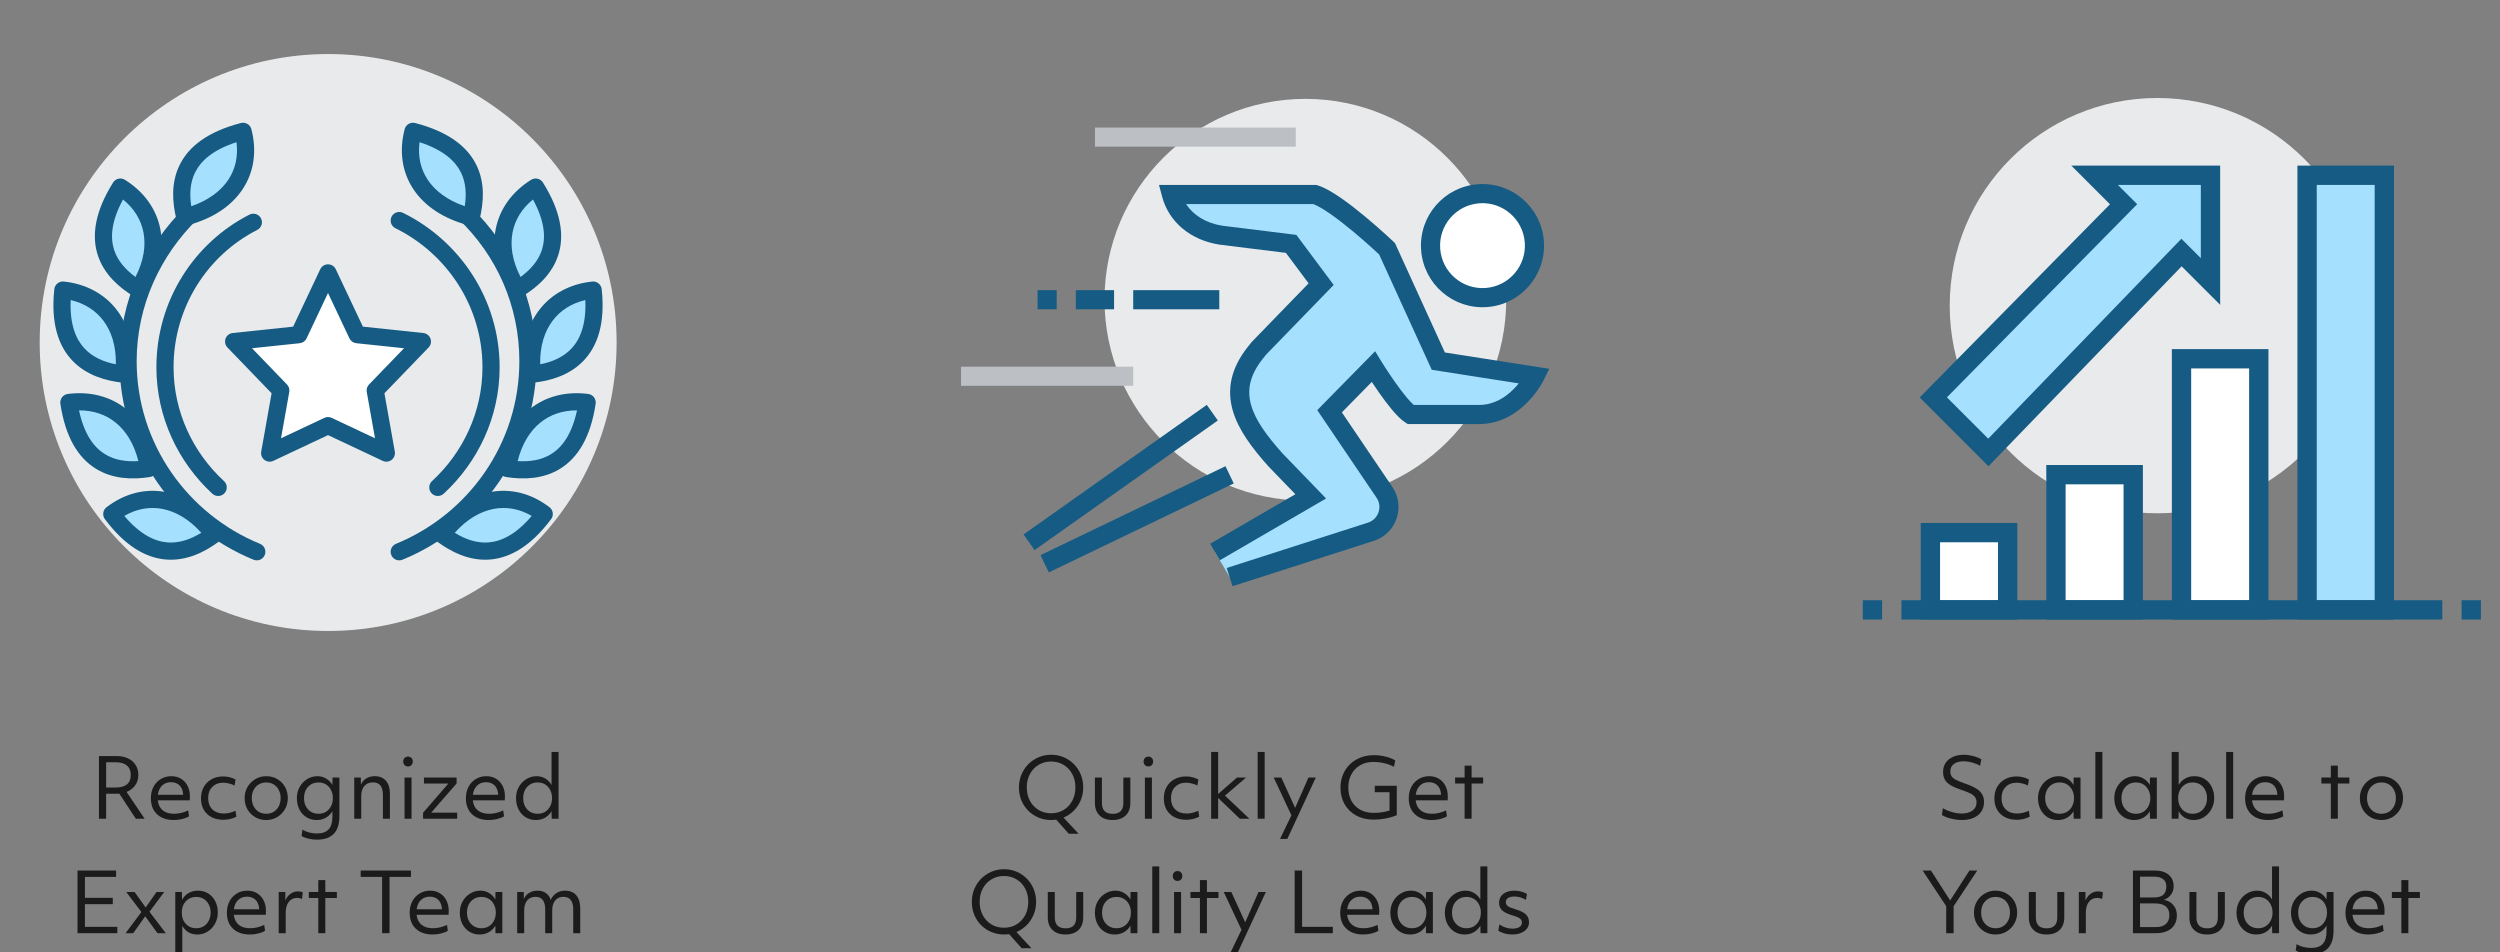 <?xml version="1.0" encoding="utf-8"?>
<svg xmlns="http://www.w3.org/2000/svg" width="546" height="208" viewBox="0 0 546 208" fill="none">
<rect x="0" y="0" width="546" height="208" fill="#808080" stroke="none"/>
<g clip-path="url(#clip0_4950_140116)">
<path d="M71.667 137.805C106.461 137.805 134.667 109.599 134.667 74.805C134.667 40.011 106.461 11.805 71.667 11.805C36.873 11.805 8.667 40.011 8.667 74.805C8.667 109.599 36.873 137.805 71.667 137.805Z" fill="#E9EAEB"/>
<path fill-rule="evenodd" clip-rule="evenodd" d="M100.08 45.188C100.796 44.44 101.982 44.414 102.73 45.129C111.706 53.715 117.177 65.63 117.177 78.904C117.177 98.44 105.065 115.221 87.901 122.242C86.944 122.634 85.849 122.175 85.457 121.217C85.066 120.26 85.524 119.165 86.482 118.773C102.302 112.302 113.428 96.849 113.428 78.904C113.428 66.692 108.405 55.744 100.139 47.838C99.391 47.122 99.365 45.936 100.08 45.188Z" fill="#155B84"/>
<path d="M110.805 102.33C117.926 103.454 126.172 101.768 128.233 87.9C119.425 86.775 112.491 92.023 110.805 102.33Z" fill="#A5E0FF"/>
<path fill-rule="evenodd" clip-rule="evenodd" d="M115.671 89.369C119.162 86.549 123.625 85.421 128.471 86.04C128.97 86.103 129.423 86.366 129.727 86.767C130.031 87.169 130.161 87.676 130.087 88.174C129.005 95.454 126.231 99.926 122.413 102.323C118.654 104.682 114.279 104.774 110.512 104.18C110.02 104.102 109.578 103.831 109.286 103.427C108.994 103.022 108.875 102.518 108.955 102.026C109.856 96.521 112.193 92.178 115.671 89.369ZM113.051 100.7C115.718 100.877 118.279 100.492 120.42 99.148C122.743 97.69 124.89 94.898 126.019 89.623C122.896 89.604 120.183 90.543 118.026 92.285C115.778 94.101 114.003 96.896 113.051 100.7Z" fill="#155B84"/>
<path d="M96.562 116.759C102.372 121.069 110.43 123.505 118.864 112.261C111.742 106.826 102.934 108.326 96.562 116.759Z" fill="#A5E0FF"/>
<path fill-rule="evenodd" clip-rule="evenodd" d="M107.076 107.469C111.54 106.608 116.057 107.762 120 110.771C120.817 111.395 120.979 112.562 120.362 113.385C115.936 119.287 111.363 121.906 106.855 122.212C102.419 122.513 98.509 120.536 95.445 118.263C95.043 117.965 94.778 117.519 94.707 117.025C94.635 116.53 94.765 116.027 95.066 115.628C98.467 111.128 102.637 108.324 107.076 107.469ZM99.31 116.361C101.605 117.772 104.061 118.645 106.601 118.472C109.365 118.285 112.604 116.831 116.132 112.68C113.413 111.095 110.553 110.616 107.786 111.149C104.908 111.704 101.97 113.388 99.31 116.361Z" fill="#155B84"/>
<path d="M116.24 81.713C123.362 80.964 131.045 77.216 129.546 63.348C120.738 64.285 115.116 71.219 116.24 81.713Z" fill="#A5E0FF"/>
<path fill-rule="evenodd" clip-rule="evenodd" d="M129.348 61.487C130.376 61.378 131.298 62.122 131.409 63.149C132.198 70.444 130.6 75.462 127.485 78.743C124.423 81.969 120.204 83.183 116.436 83.58C115.408 83.688 114.487 82.944 114.377 81.916C113.775 76.297 114.964 71.441 117.668 67.827C120.38 64.202 124.484 62.005 129.348 61.487ZM117.976 79.565C120.599 79.049 123.007 78.017 124.766 76.163C126.675 74.152 128.072 70.905 127.835 65.534C124.789 66.243 122.351 67.824 120.669 70.072C118.92 72.41 117.891 75.603 117.976 79.565Z" fill="#155B84"/>
<path d="M113.053 63.16C119.237 59.412 124.485 52.853 116.988 40.859C109.492 45.544 107.431 54.165 113.053 63.16Z" fill="#A5E0FF"/>
<path fill-rule="evenodd" clip-rule="evenodd" d="M117.41 39.032C117.895 39.144 118.315 39.444 118.578 39.865C122.509 46.154 123.305 51.369 121.937 55.669C120.591 59.901 117.288 62.785 114.025 64.762C113.148 65.293 112.007 65.022 111.464 64.153C108.456 59.34 107.404 54.459 108.262 50.036C109.122 45.6 111.861 41.853 115.996 39.269C116.417 39.006 116.926 38.921 117.41 39.032ZM113.687 60.491C111.857 56.937 111.386 53.611 111.942 50.749C112.474 48.007 113.976 45.533 116.404 43.569C119.02 48.384 119.197 51.919 118.366 54.533C117.597 56.949 115.868 58.897 113.687 60.491Z" fill="#155B84"/>
<path d="M102.934 47.42C104.621 40.486 103.871 32.24 90.19 28.68C87.942 37.3 92.627 44.796 102.934 47.42Z" fill="#A5E0FF"/>
<path fill-rule="evenodd" clip-rule="evenodd" d="M88.377 28.206C88.638 27.205 89.661 26.605 90.662 26.866C97.83 28.731 101.995 31.934 104.001 35.946C105.976 39.897 105.642 44.215 104.755 47.862C104.636 48.349 104.328 48.768 103.899 49.026C103.471 49.283 102.956 49.359 102.471 49.236C96.976 47.837 92.784 45.086 90.292 41.335C87.787 37.564 87.133 32.975 88.377 28.206ZM91.63 31.05C91.223 34.145 91.872 36.94 93.414 39.261C95.024 41.684 97.705 43.736 101.501 45.04C101.905 42.42 101.771 39.867 100.648 37.623C99.423 35.171 96.844 32.747 91.63 31.05Z" fill="#155B84"/>
<path fill-rule="evenodd" clip-rule="evenodd" d="M43.181 45.173C43.904 45.913 43.891 47.1 43.151 47.823C35.046 55.748 29.847 66.709 29.847 78.904C29.847 96.849 40.973 112.302 56.793 118.773C57.751 119.165 58.21 120.26 57.818 121.217C57.426 122.175 56.332 122.634 55.374 122.242C38.21 115.221 26.099 98.44 26.099 78.904C26.099 65.613 31.769 53.71 40.53 45.144C41.27 44.42 42.457 44.433 43.181 45.173Z" fill="#155B84"/>
<path d="M32.471 102.33C25.349 103.454 17.103 101.768 15.042 87.9C23.85 86.775 30.784 92.023 32.471 102.33Z" fill="#A5E0FF"/>
<path fill-rule="evenodd" clip-rule="evenodd" d="M17.256 89.623C18.386 94.898 20.532 97.69 22.855 99.148C24.996 100.492 27.557 100.877 30.224 100.7C29.272 96.896 27.498 94.101 25.249 92.285C23.092 90.543 20.38 89.604 17.256 89.623ZM27.604 89.369C31.082 92.178 33.419 96.521 34.32 102.026C34.401 102.518 34.282 103.022 33.989 103.427C33.697 103.831 33.256 104.102 32.763 104.18C28.996 104.774 24.621 104.682 20.863 102.323C17.045 99.926 14.27 95.454 13.188 88.174C13.114 87.676 13.244 87.169 13.548 86.767C13.852 86.366 14.305 86.103 14.805 86.04C19.651 85.421 24.114 86.549 27.604 89.369Z" fill="#155B84"/>
<path d="M46.713 116.759C40.904 121.069 32.845 123.505 24.412 112.261C31.534 106.826 40.341 108.326 46.713 116.759Z" fill="#A5E0FF"/>
<path fill-rule="evenodd" clip-rule="evenodd" d="M27.143 112.68C30.671 116.831 33.91 118.285 36.674 118.472C39.214 118.645 41.67 117.772 43.965 116.361C41.305 113.388 38.367 111.704 35.489 111.149C32.722 110.616 29.862 111.095 27.143 112.68ZM36.199 107.469C40.638 108.324 44.808 111.128 48.209 115.628C48.51 116.027 48.639 116.53 48.568 117.025C48.497 117.519 48.231 117.965 47.83 118.263C44.766 120.536 40.856 122.513 36.42 122.212C31.912 121.906 27.339 119.287 22.913 113.385C22.296 112.562 22.457 111.395 23.275 110.771C27.218 107.762 31.735 106.608 36.199 107.469Z" fill="#155B84"/>
<path d="M27.035 81.713C19.914 80.964 12.23 77.216 13.729 63.348C22.537 64.285 28.159 71.219 27.035 81.713Z" fill="#A5E0FF"/>
<path fill-rule="evenodd" clip-rule="evenodd" d="M11.867 63.149C11.978 62.122 12.9 61.378 13.928 61.487C18.791 62.005 22.896 64.202 25.608 67.827C28.312 71.441 29.501 76.297 28.899 81.916C28.789 82.944 27.867 83.688 26.839 83.58C23.072 83.183 18.853 81.969 15.791 78.743C12.676 75.462 11.078 70.444 11.867 63.149ZM15.44 65.534C15.204 70.905 16.601 74.152 18.509 76.163C20.269 78.017 22.677 79.049 25.299 79.565C25.385 75.603 24.356 72.41 22.607 70.072C20.925 67.824 18.487 66.243 15.44 65.534Z" fill="#155B84"/>
<path d="M30.221 63.16C24.037 59.412 18.79 52.853 26.286 40.859C33.782 45.544 35.843 54.165 30.221 63.16Z" fill="#A5E0FF"/>
<path fill-rule="evenodd" clip-rule="evenodd" d="M25.864 39.032C26.349 38.921 26.858 39.006 27.279 39.269C31.413 41.853 34.153 45.6 35.013 50.036C35.87 54.459 34.818 59.34 31.811 64.153C31.267 65.022 30.127 65.293 29.25 64.762C25.987 62.785 22.684 59.901 21.338 55.669C19.969 51.369 20.766 46.154 24.697 39.865C24.96 39.444 25.38 39.144 25.864 39.032ZM26.87 43.569C24.255 48.384 24.078 51.919 24.909 54.533C25.678 56.949 27.406 58.897 29.587 60.491C31.418 56.937 31.888 53.611 31.333 50.749C30.801 48.007 29.299 45.533 26.87 43.569Z" fill="#155B84"/>
<path d="M40.341 47.42C38.654 40.486 39.404 32.24 53.084 28.68C55.333 37.3 50.648 44.796 40.341 47.42Z" fill="#A5E0FF"/>
<path fill-rule="evenodd" clip-rule="evenodd" d="M52.612 26.866C53.614 26.605 54.636 27.205 54.898 28.206C56.142 32.975 55.487 37.564 52.982 41.335C50.49 45.086 46.298 47.837 40.803 49.236C40.318 49.359 39.804 49.283 39.375 49.026C38.946 48.768 38.638 48.349 38.52 47.862C37.633 44.215 37.298 39.897 39.274 35.946C41.28 31.934 45.444 28.731 52.612 26.866ZM41.773 45.04C45.57 43.736 48.25 41.684 49.86 39.261C51.402 36.94 52.051 34.145 51.645 31.05C46.431 32.747 43.852 35.171 42.626 37.623C41.504 39.867 41.369 42.42 41.773 45.04Z" fill="#155B84"/>
<path fill-rule="evenodd" clip-rule="evenodd" d="M57.005 47.693C57.473 48.616 57.106 49.744 56.183 50.213C45.363 55.712 37.905 67.07 37.905 80.214C37.905 89.965 42.16 98.845 48.92 105.072C49.681 105.773 49.73 106.958 49.029 107.72C48.328 108.481 47.142 108.53 46.381 107.829C38.898 100.937 34.157 91.076 34.157 80.214C34.157 65.622 42.441 52.992 54.485 46.872C55.407 46.403 56.536 46.771 57.005 47.693Z" fill="#155B84"/>
<path fill-rule="evenodd" clip-rule="evenodd" d="M85.51 47.34C85.967 46.411 87.091 46.029 88.019 46.486C100.433 52.594 109.118 65.408 109.118 80.213C109.118 91.076 104.377 100.937 96.895 107.828C96.133 108.53 94.948 108.481 94.247 107.72C93.545 106.958 93.594 105.773 94.355 105.072C101.116 98.845 105.37 89.965 105.37 80.213C105.37 66.909 97.563 55.359 86.364 49.849C85.436 49.392 85.053 48.269 85.51 47.34Z" fill="#155B84"/>
<path d="M71.638 59.602L78.01 73.095L92.252 74.594L81.945 85.276L84.381 98.956L71.638 92.959L58.894 98.956L61.331 85.276L51.023 74.594L65.266 73.095L71.638 59.602Z" fill="white"/>
<path fill-rule="evenodd" clip-rule="evenodd" d="M71.638 57.727C72.363 57.727 73.023 58.145 73.332 58.8L79.254 71.34L92.448 72.729C93.161 72.804 93.768 73.279 94.013 73.952C94.258 74.625 94.098 75.379 93.601 75.894L83.958 85.888L86.226 98.627C86.349 99.317 86.077 100.017 85.521 100.443C84.965 100.869 84.217 100.949 83.583 100.651L71.638 95.03L59.692 100.651C59.059 100.949 58.311 100.869 57.755 100.443C57.199 100.017 56.927 99.317 57.049 98.627L59.318 85.888L49.675 75.894C49.178 75.379 49.017 74.625 49.263 73.952C49.508 73.279 50.115 72.804 50.827 72.729L64.022 71.34L69.943 58.8C70.253 58.145 70.913 57.727 71.638 57.727ZM71.638 63.989L66.961 73.894C66.681 74.486 66.113 74.889 65.462 74.957L55.038 76.055L62.679 83.974C63.096 84.406 63.281 85.012 63.176 85.603L61.375 95.717L70.84 91.263C71.345 91.025 71.93 91.025 72.436 91.263L81.901 95.717L80.1 85.603C79.995 85.012 80.179 84.406 80.597 83.974L88.238 76.055L77.814 74.957C77.162 74.889 76.594 74.486 76.315 73.894L71.638 63.989Z" fill="#155B84"/>
<path d="M21.613 165.127H25.519C26.467 165.127 27.289 165.301 27.985 165.649C28.693 165.985 29.239 166.465 29.623 167.089C30.019 167.701 30.217 168.421 30.217 169.249C30.217 170.149 29.977 170.917 29.497 171.553C29.029 172.189 28.411 172.657 27.643 172.957L31.585 178.807H29.659L26.059 173.335C25.867 173.347 25.669 173.353 25.465 173.353H23.179V178.807H21.613V165.127ZM25.159 172.003C27.427 172.003 28.561 171.085 28.561 169.249C28.561 168.349 28.279 167.665 27.715 167.197C27.163 166.717 26.359 166.477 25.303 166.477H23.179V172.003H25.159Z" fill="#1B1B1B"/>
<path d="M37.934 179.095C36.914 179.095 36.026 178.903 35.27 178.519C34.526 178.135 33.95 177.589 33.542 176.881C33.146 176.161 32.948 175.315 32.948 174.343C32.948 173.395 33.14 172.561 33.524 171.841C33.908 171.121 34.436 170.557 35.108 170.149C35.78 169.729 36.548 169.519 37.412 169.519C38.228 169.519 38.936 169.705 39.536 170.077C40.148 170.449 40.622 170.965 40.958 171.625C41.306 172.285 41.48 173.059 41.48 173.947C41.48 174.103 41.474 174.247 41.462 174.379C41.462 174.511 41.456 174.649 41.444 174.793H34.46C34.568 175.741 34.928 176.467 35.54 176.971C36.152 177.475 36.974 177.727 38.006 177.727C39.062 177.727 40.094 177.481 41.102 176.989L41.282 178.285C40.874 178.537 40.37 178.735 39.77 178.879C39.182 179.023 38.57 179.095 37.934 179.095ZM37.322 170.833C36.542 170.833 35.9 171.079 35.396 171.571C34.892 172.051 34.586 172.723 34.478 173.587H40.004C40.004 173.455 39.992 173.329 39.968 173.209C39.872 172.441 39.59 171.853 39.122 171.445C38.666 171.037 38.066 170.833 37.322 170.833Z" fill="#1B1B1B"/>
<path d="M44.511 171.859C44.919 171.139 45.489 170.581 46.221 170.185C46.953 169.777 47.805 169.573 48.777 169.573C49.245 169.573 49.713 169.633 50.181 169.753C50.649 169.873 51.069 170.035 51.441 170.239L51.225 171.553C50.889 171.373 50.493 171.229 50.037 171.121C49.581 171.001 49.161 170.941 48.777 170.941C47.781 170.941 46.977 171.247 46.365 171.859C45.765 172.459 45.465 173.269 45.465 174.289C45.465 175.345 45.771 176.173 46.383 176.773C46.995 177.373 47.829 177.673 48.885 177.673C49.281 177.673 49.683 177.625 50.091 177.529C50.511 177.433 50.961 177.283 51.441 177.079L51.621 178.357C51.237 178.573 50.793 178.741 50.289 178.861C49.797 178.981 49.299 179.041 48.795 179.041C47.799 179.041 46.935 178.849 46.203 178.465C45.471 178.081 44.901 177.541 44.493 176.845C44.097 176.137 43.899 175.309 43.899 174.361C43.899 173.413 44.103 172.579 44.511 171.859Z" fill="#1B1B1B"/>
<path d="M62.228 176.737C61.808 177.457 61.238 178.033 60.518 178.465C59.81 178.885 59.018 179.095 58.142 179.095C57.242 179.095 56.438 178.885 55.73 178.465C55.022 178.045 54.458 177.475 54.038 176.755C53.63 176.035 53.426 175.219 53.426 174.307C53.426 173.407 53.636 172.597 54.056 171.877C54.476 171.157 55.04 170.587 55.748 170.167C56.468 169.735 57.266 169.519 58.142 169.519C59.042 169.519 59.846 169.729 60.554 170.149C61.274 170.569 61.838 171.139 62.246 171.859C62.654 172.579 62.858 173.395 62.858 174.307C62.858 175.195 62.648 176.005 62.228 176.737ZM55.388 176.089C55.664 176.605 56.036 177.007 56.504 177.295C56.984 177.583 57.53 177.727 58.142 177.727C58.766 177.727 59.312 177.583 59.78 177.295C60.248 177.007 60.614 176.605 60.878 176.089C61.154 175.573 61.292 174.979 61.292 174.307C61.292 173.635 61.154 173.041 60.878 172.525C60.614 172.009 60.248 171.607 59.78 171.319C59.312 171.031 58.766 170.887 58.142 170.887C57.53 170.887 56.984 171.031 56.504 171.319C56.036 171.607 55.664 172.009 55.388 172.525C55.124 173.041 54.992 173.635 54.992 174.307C54.992 174.979 55.124 175.573 55.388 176.089Z" fill="#1B1B1B"/>
<path d="M74.122 178.285C74.122 181.681 72.49 183.379 69.226 183.379C68.566 183.379 67.918 183.301 67.282 183.145C66.658 182.989 66.184 182.797 65.86 182.569L66.058 181.201C66.478 181.465 66.964 181.669 67.516 181.813C68.08 181.957 68.65 182.029 69.226 182.029C70.366 182.029 71.212 181.735 71.764 181.147C72.316 180.559 72.592 179.659 72.592 178.447V177.169C72.232 177.781 71.758 178.255 71.17 178.591C70.582 178.927 69.91 179.095 69.154 179.095C68.326 179.095 67.582 178.891 66.922 178.483C66.274 178.075 65.764 177.511 65.392 176.791C65.02 176.059 64.834 175.231 64.834 174.307C64.834 173.419 65.032 172.615 65.428 171.895C65.836 171.163 66.382 170.587 67.066 170.167C67.75 169.735 68.506 169.519 69.334 169.519C70.018 169.519 70.642 169.687 71.206 170.023C71.782 170.359 72.244 170.833 72.592 171.445L72.628 169.807H74.122V178.285ZM66.4 174.307C66.4 174.979 66.532 175.573 66.796 176.089C67.072 176.605 67.444 177.007 67.912 177.295C68.392 177.583 68.938 177.727 69.55 177.727C70.174 177.727 70.72 177.583 71.188 177.295C71.656 177.007 72.022 176.605 72.286 176.089C72.562 175.573 72.7 174.979 72.7 174.307C72.7 173.635 72.562 173.041 72.286 172.525C72.022 172.009 71.656 171.607 71.188 171.319C70.72 171.031 70.174 170.887 69.55 170.887C68.938 170.887 68.392 171.031 67.912 171.319C67.444 171.607 67.072 172.009 66.796 172.525C66.532 173.041 66.4 173.635 66.4 174.307Z" fill="#1B1B1B"/>
<path d="M77.365 169.807H78.805L78.823 171.355C79.075 170.779 79.465 170.329 79.993 170.005C80.533 169.681 81.145 169.519 81.829 169.519C82.897 169.519 83.719 169.855 84.295 170.527C84.871 171.187 85.159 172.135 85.159 173.371V178.807H83.629V173.641C83.629 171.793 82.909 170.869 81.469 170.869C80.665 170.869 80.035 171.133 79.579 171.661C79.123 172.189 78.895 172.915 78.895 173.839V178.807H77.365V169.807Z" fill="#1B1B1B"/>
<path d="M88.351 169.807H89.881V178.807H88.351V169.807ZM88.351 167.089C88.159 166.885 88.063 166.627 88.063 166.315C88.063 166.003 88.159 165.745 88.351 165.541C88.555 165.337 88.807 165.235 89.107 165.235C89.419 165.235 89.671 165.337 89.863 165.541C90.055 165.745 90.151 166.003 90.151 166.315C90.151 166.627 90.055 166.885 89.863 167.089C89.671 167.293 89.419 167.395 89.107 167.395C88.807 167.395 88.555 167.293 88.351 167.089Z" fill="#1B1B1B"/>
<path d="M97.921 171.121H92.593V169.807H99.721V171.103L94.159 177.493H99.847V178.807H92.395V177.511L97.921 171.121Z" fill="#1B1B1B"/>
<path d="M106.734 179.095C105.714 179.095 104.826 178.903 104.07 178.519C103.326 178.135 102.75 177.589 102.342 176.881C101.946 176.161 101.748 175.315 101.748 174.343C101.748 173.395 101.94 172.561 102.324 171.841C102.708 171.121 103.236 170.557 103.908 170.149C104.58 169.729 105.348 169.519 106.212 169.519C107.028 169.519 107.736 169.705 108.336 170.077C108.948 170.449 109.422 170.965 109.758 171.625C110.106 172.285 110.28 173.059 110.28 173.947C110.28 174.103 110.274 174.247 110.262 174.379C110.262 174.511 110.256 174.649 110.244 174.793H103.26C103.368 175.741 103.728 176.467 104.34 176.971C104.952 177.475 105.774 177.727 106.806 177.727C107.862 177.727 108.894 177.481 109.902 176.989L110.082 178.285C109.674 178.537 109.17 178.735 108.57 178.879C107.982 179.023 107.37 179.095 106.734 179.095ZM106.122 170.833C105.342 170.833 104.7 171.079 104.196 171.571C103.692 172.051 103.386 172.723 103.278 173.587H108.804C108.804 173.455 108.792 173.329 108.768 173.209C108.672 172.441 108.39 171.853 107.922 171.445C107.466 171.037 106.866 170.833 106.122 170.833Z" fill="#1B1B1B"/>
<path d="M121.988 178.807H120.494L120.458 177.169C120.098 177.781 119.624 178.255 119.036 178.591C118.448 178.927 117.776 179.095 117.02 179.095C116.192 179.095 115.448 178.891 114.788 178.483C114.14 178.075 113.63 177.511 113.258 176.791C112.886 176.059 112.7 175.231 112.7 174.307C112.7 173.419 112.898 172.615 113.294 171.895C113.702 171.163 114.248 170.587 114.932 170.167C115.616 169.735 116.372 169.519 117.2 169.519C117.884 169.519 118.508 169.687 119.072 170.023C119.648 170.359 120.11 170.833 120.458 171.445V164.227H121.988V178.807ZM114.662 176.089C114.938 176.605 115.31 177.007 115.778 177.295C116.258 177.583 116.804 177.727 117.416 177.727C118.04 177.727 118.586 177.583 119.054 177.295C119.522 177.007 119.888 176.605 120.152 176.089C120.428 175.573 120.566 174.979 120.566 174.307C120.566 173.635 120.428 173.041 120.152 172.525C119.888 172.009 119.522 171.607 119.054 171.319C118.586 171.031 118.04 170.887 117.416 170.887C116.804 170.887 116.258 171.031 115.778 171.319C115.31 171.607 114.938 172.009 114.662 172.525C114.398 173.041 114.266 173.635 114.266 174.307C114.266 174.979 114.398 175.573 114.662 176.089Z" fill="#1B1B1B"/>
<path d="M16.929 190.127H25.353V191.513H18.549V196.085H24.633V197.471H18.549V202.421H25.623V203.807H16.929V190.127Z" fill="#1B1B1B"/>
<path d="M36.208 203.807H34.39L31.708 200.117L29.098 203.807H27.424L30.88 199.181L27.568 194.807H29.386L31.816 198.191L34.192 194.807H35.866L32.644 199.127L36.208 203.807Z" fill="#1B1B1B"/>
<path d="M38.28 194.807H39.72L39.756 196.553C40.104 195.893 40.578 195.389 41.178 195.041C41.778 194.693 42.468 194.519 43.248 194.519C44.088 194.519 44.832 194.723 45.48 195.131C46.128 195.539 46.638 196.103 47.01 196.823C47.382 197.543 47.568 198.371 47.568 199.307C47.568 200.195 47.364 201.005 46.956 201.737C46.56 202.457 46.02 203.033 45.336 203.465C44.664 203.885 43.908 204.095 43.068 204.095C42.36 204.095 41.724 203.933 41.16 203.609C40.608 203.273 40.158 202.799 39.81 202.187V208.217H38.28V194.807ZM42.852 202.727C43.476 202.727 44.022 202.583 44.49 202.295C44.958 202.007 45.324 201.605 45.588 201.089C45.864 200.573 46.002 199.979 46.002 199.307C46.002 198.635 45.864 198.041 45.588 197.525C45.324 197.009 44.958 196.607 44.49 196.319C44.022 196.031 43.476 195.887 42.852 195.887C42.24 195.887 41.694 196.031 41.214 196.319C40.746 196.607 40.374 197.009 40.098 197.525C39.834 198.041 39.702 198.635 39.702 199.307C39.702 199.979 39.834 200.573 40.098 201.089C40.374 201.605 40.746 202.007 41.214 202.295C41.694 202.583 42.24 202.727 42.852 202.727Z" fill="#1B1B1B"/>
<path d="M54.536 204.095C53.516 204.095 52.628 203.903 51.872 203.519C51.128 203.135 50.552 202.589 50.144 201.881C49.748 201.161 49.55 200.315 49.55 199.343C49.55 198.395 49.742 197.561 50.126 196.841C50.51 196.121 51.038 195.557 51.71 195.149C52.382 194.729 53.15 194.519 54.014 194.519C54.83 194.519 55.538 194.705 56.138 195.077C56.75 195.449 57.224 195.965 57.56 196.625C57.908 197.285 58.082 198.059 58.082 198.947C58.082 199.103 58.076 199.247 58.064 199.379C58.064 199.511 58.058 199.649 58.046 199.793H51.062C51.17 200.741 51.53 201.467 52.142 201.971C52.754 202.475 53.576 202.727 54.608 202.727C55.664 202.727 56.696 202.481 57.704 201.989L57.884 203.285C57.476 203.537 56.972 203.735 56.372 203.879C55.784 204.023 55.172 204.095 54.536 204.095ZM53.924 195.833C53.144 195.833 52.502 196.079 51.998 196.571C51.494 197.051 51.188 197.723 51.08 198.587H56.606C56.606 198.455 56.594 198.329 56.57 198.209C56.474 197.441 56.192 196.853 55.724 196.445C55.268 196.037 54.668 195.833 53.924 195.833Z" fill="#1B1B1B"/>
<path d="M60.868 194.807H62.308L62.326 196.679C62.578 196.055 62.944 195.569 63.424 195.221C63.904 194.861 64.45 194.681 65.062 194.681C65.242 194.681 65.434 194.699 65.638 194.735C65.854 194.771 66.016 194.819 66.124 194.879L65.962 196.319C65.806 196.259 65.632 196.211 65.44 196.175C65.248 196.127 65.062 196.103 64.882 196.103C64.114 196.103 63.508 196.391 63.064 196.967C62.62 197.543 62.398 198.347 62.398 199.379V203.807H60.868V194.807Z" fill="#1B1B1B"/>
<path d="M69.519 196.121H67.449V194.807H69.519V192.215H71.049V194.807H73.569V196.121H71.049V203.807H69.519V196.121Z" fill="#1B1B1B"/>
<path d="M83.454 191.513H78.774V190.127H89.754V191.513H85.074V203.807H83.454V191.513Z" fill="#1B1B1B"/>
<path d="M94.456 204.095C93.436 204.095 92.548 203.903 91.792 203.519C91.048 203.135 90.472 202.589 90.064 201.881C89.668 201.161 89.47 200.315 89.47 199.343C89.47 198.395 89.662 197.561 90.046 196.841C90.43 196.121 90.958 195.557 91.63 195.149C92.302 194.729 93.07 194.519 93.934 194.519C94.75 194.519 95.458 194.705 96.058 195.077C96.67 195.449 97.144 195.965 97.48 196.625C97.828 197.285 98.002 198.059 98.002 198.947C98.002 199.103 97.996 199.247 97.984 199.379C97.984 199.511 97.978 199.649 97.966 199.793H90.982C91.09 200.741 91.45 201.467 92.062 201.971C92.674 202.475 93.496 202.727 94.528 202.727C95.584 202.727 96.616 202.481 97.624 201.989L97.804 203.285C97.396 203.537 96.892 203.735 96.292 203.879C95.704 204.023 95.092 204.095 94.456 204.095ZM93.844 195.833C93.064 195.833 92.422 196.079 91.918 196.571C91.414 197.051 91.108 197.723 91 198.587H96.526C96.526 198.455 96.514 198.329 96.49 198.209C96.394 197.441 96.112 196.853 95.644 196.445C95.188 196.037 94.588 195.833 93.844 195.833Z" fill="#1B1B1B"/>
<path d="M109.709 203.807H108.215L108.179 202.169C107.819 202.781 107.345 203.255 106.757 203.591C106.169 203.927 105.497 204.095 104.741 204.095C103.913 204.095 103.169 203.891 102.509 203.483C101.861 203.075 101.351 202.511 100.979 201.791C100.607 201.059 100.421 200.231 100.421 199.307C100.421 198.419 100.619 197.615 101.015 196.895C101.423 196.163 101.969 195.587 102.653 195.167C103.337 194.735 104.093 194.519 104.921 194.519C105.605 194.519 106.229 194.687 106.793 195.023C107.369 195.359 107.831 195.833 108.179 196.445L108.215 194.807H109.709V203.807ZM102.383 201.089C102.659 201.605 103.031 202.007 103.499 202.295C103.979 202.583 104.525 202.727 105.137 202.727C105.761 202.727 106.307 202.583 106.775 202.295C107.243 202.007 107.609 201.605 107.873 201.089C108.149 200.573 108.287 199.979 108.287 199.307C108.287 198.635 108.149 198.041 107.873 197.525C107.609 197.009 107.243 196.607 106.775 196.319C106.307 196.031 105.761 195.887 105.137 195.887C104.525 195.887 103.979 196.031 103.499 196.319C103.031 196.607 102.659 197.009 102.383 197.525C102.119 198.041 101.987 198.635 101.987 199.307C101.987 199.979 102.119 200.573 102.383 201.089Z" fill="#1B1B1B"/>
<path d="M112.952 194.807H114.392L114.41 196.337C114.662 195.761 115.046 195.317 115.562 195.005C116.09 194.681 116.69 194.519 117.362 194.519C118.826 194.519 119.804 195.191 120.296 196.535C120.536 195.923 120.932 195.437 121.484 195.077C122.048 194.705 122.684 194.519 123.392 194.519C124.46 194.519 125.282 194.855 125.858 195.527C126.434 196.187 126.722 197.135 126.722 198.371V203.807H125.192V198.641C125.192 196.793 124.472 195.869 123.032 195.869C122.276 195.869 121.682 196.133 121.25 196.661C120.818 197.189 120.602 197.915 120.602 198.839V203.807H119.072V198.623C119.072 196.787 118.364 195.869 116.948 195.869C116.18 195.869 115.574 196.133 115.13 196.661C114.698 197.177 114.482 197.897 114.482 198.821V203.807H112.952V194.807Z" fill="#1B1B1B"/>
<path d="M285.092 109.324C309.318 109.324 328.957 89.685 328.957 65.459C328.957 41.233 309.318 21.594 285.092 21.594C260.866 21.594 241.227 41.233 241.227 65.459C241.227 89.685 260.866 109.324 285.092 109.324Z" fill="#E9EAEB"/>
<path fill-rule="evenodd" clip-rule="evenodd" d="M247.493 84.26H209.895V80.082H247.493V84.26Z" fill="#BCC0C4"/>
<path fill-rule="evenodd" clip-rule="evenodd" d="M239.138 27.859H283.003V32.037H239.138V27.859Z" fill="#BCC0C4"/>
<path d="M335.098 52.823C335.557 59.069 330.857 64.52 324.612 64.98C318.366 65.439 312.914 60.739 312.455 54.473C311.995 48.207 316.695 42.776 322.941 42.316C329.186 41.857 334.638 46.556 335.098 52.823Z" fill="white"/>
<path fill-rule="evenodd" clip-rule="evenodd" d="M333.014 52.975C332.639 47.858 328.188 44.024 323.094 44.398C317.998 44.773 314.163 49.204 314.538 54.319C314.913 59.436 319.365 63.27 324.459 62.896C329.552 62.521 333.389 58.072 333.014 52.975L333.014 52.975ZM337.181 52.669C336.637 45.253 330.185 39.688 322.787 40.232C315.392 40.776 309.828 47.208 310.372 54.625C310.916 62.041 317.368 67.606 324.765 67.062C332.162 66.518 337.725 60.064 337.181 52.669" fill="#155B84"/>
<path d="M314.126 78.868L302.93 54.324C302.93 54.324 292.069 44.005 287.181 42.48H255.849C257.06 46.992 260.987 50.481 266.648 51.358L281.98 53.259L288.539 62.053L274.94 76.069L274.188 77.008C267.316 85.635 271.765 92.8 278.533 100.403L286.262 108.403L265.353 120.56L268.549 126.012L299.588 116.048C303.077 114.795 304.455 110.576 302.366 107.505L290.377 89.792L299.943 80.058C299.943 80.058 305.27 88.727 308.069 90.502H323.046C331.109 90.502 335.224 82.147 335.224 82.147L314.126 78.847V78.868Z" fill="#A5E0FF"/>
<path fill-rule="evenodd" clip-rule="evenodd" d="M253.125 40.395H287.499L287.803 40.489C289.35 40.972 291.168 42.064 292.893 43.26C294.67 44.491 296.538 45.967 298.225 47.372C299.917 48.781 301.45 50.138 302.559 51.142C303.114 51.645 303.564 52.06 303.877 52.351C304.033 52.496 304.155 52.611 304.238 52.689L304.334 52.779L304.359 52.803L304.368 52.812C304.368 52.812 304.369 52.812 302.931 54.327L304.368 52.812L304.663 53.092L315.56 76.981L338.352 80.546L337.097 83.094L335.224 82.171C337.097 83.094 337.097 83.094 337.097 83.095L337.094 83.101L337.089 83.111L337.074 83.141C337.062 83.165 337.045 83.196 337.025 83.235C336.984 83.313 336.927 83.42 336.852 83.552C336.704 83.817 336.488 84.184 336.203 84.619C335.637 85.485 334.789 86.643 333.654 87.807C331.401 90.117 327.851 92.615 323.046 92.615H307.462L306.95 92.29C305.956 91.66 304.923 90.564 304.02 89.489C303.073 88.363 302.106 87.059 301.248 85.84C300.637 84.972 300.072 84.133 299.598 83.414L293.065 90.061L304.094 106.354C304.094 106.354 304.093 106.354 304.094 106.354C306.951 110.556 305.065 116.324 300.295 118.038L300.261 118.05L269.187 128.025L267.91 124.047L298.912 114.095C301.096 113.29 301.953 110.634 300.639 108.704L300.637 108.7L287.689 89.571L300.325 76.713L301.723 78.988L301.736 79.009L301.779 79.078C301.816 79.139 301.873 79.23 301.947 79.347C302.094 79.581 302.308 79.919 302.574 80.331C303.107 81.156 303.844 82.27 304.665 83.436C305.488 84.606 306.378 85.803 307.218 86.801C307.843 87.546 308.369 88.091 308.766 88.437H323.046C326.303 88.437 328.842 86.757 330.663 84.89C331.044 84.499 331.386 84.107 331.689 83.732L312.693 80.76L301.201 55.568C301.15 55.52 301.094 55.468 301.032 55.41C300.731 55.13 300.295 54.728 299.755 54.239C298.675 53.261 297.187 51.944 295.552 50.582C293.913 49.217 292.149 47.827 290.514 46.694C288.992 45.639 287.724 44.91 286.832 44.572H259.043C260.582 46.929 263.272 48.716 266.937 49.292L283.121 51.298L291.277 62.233L276.509 77.454L275.822 78.313C275.822 78.314 275.821 78.314 275.821 78.314C272.764 82.152 272.359 85.409 273.253 88.515C274.207 91.83 276.704 95.206 280.065 98.986L289.616 108.872L266.403 122.369L264.303 118.757L282.907 107.94L277.001 101.827L276.973 101.795C273.581 97.984 270.48 93.986 269.238 89.67C267.934 85.137 268.74 80.498 272.555 75.71L272.557 75.707L273.372 74.689L285.8 61.878L280.838 55.225L266.359 53.43L266.328 53.425C259.96 52.438 255.285 48.438 253.831 43.025L253.125 40.395Z" fill="#155B84"/>
<path fill-rule="evenodd" clip-rule="evenodd" d="M247.493 63.371H266.292V67.549H247.493V63.371Z" fill="#155B84"/>
<path fill-rule="evenodd" clip-rule="evenodd" d="M234.96 63.371H243.315V67.549H234.96V63.371Z" fill="#155B84"/>
<path fill-rule="evenodd" clip-rule="evenodd" d="M226.605 63.371H230.783V67.549H226.605V63.371Z" fill="#155B84"/>
<path fill-rule="evenodd" clip-rule="evenodd" d="M269.453 105.585L229.056 125.011L227.245 121.246L267.643 101.82L269.453 105.585Z" fill="#155B84"/>
<path fill-rule="evenodd" clip-rule="evenodd" d="M223.54 116.725L263.562 88.422L265.974 91.833L225.952 120.136L223.54 116.725Z" fill="#155B84"/>
<path d="M235.552 182.083H233.41L230.674 179.005C230.314 179.065 229.942 179.095 229.558 179.095C228.574 179.095 227.656 178.915 226.804 178.555C225.952 178.195 225.202 177.691 224.554 177.043C223.918 176.395 223.42 175.639 223.06 174.775C222.712 173.911 222.538 172.975 222.538 171.967C222.538 170.971 222.718 170.041 223.078 169.177C223.438 168.313 223.936 167.557 224.572 166.909C225.22 166.261 225.964 165.757 226.804 165.397C227.656 165.025 228.574 164.839 229.558 164.839C230.554 164.839 231.472 165.019 232.312 165.379C233.164 165.739 233.908 166.243 234.544 166.891C235.192 167.539 235.69 168.295 236.038 169.159C236.398 170.023 236.578 170.959 236.578 171.967C236.578 172.987 236.392 173.929 236.02 174.793C235.66 175.657 235.156 176.413 234.508 177.061C233.86 177.709 233.116 178.207 232.276 178.555L235.552 182.083ZM234.868 171.967C234.868 170.875 234.64 169.903 234.184 169.051C233.728 168.199 233.098 167.533 232.294 167.053C231.502 166.561 230.59 166.315 229.558 166.315C228.538 166.315 227.626 166.561 226.822 167.053C226.018 167.533 225.388 168.199 224.932 169.051C224.476 169.903 224.248 170.875 224.248 171.967C224.248 173.059 224.476 174.031 224.932 174.883C225.388 175.735 226.018 176.407 226.822 176.899C227.626 177.379 228.538 177.619 229.558 177.619C230.59 177.619 231.502 177.379 232.294 176.899C233.098 176.407 233.728 175.735 234.184 174.883C234.64 174.031 234.868 173.059 234.868 171.967Z" fill="#1B1B1B"/>
<path d="M239.128 169.807H240.658V175.369C240.658 176.953 241.444 177.745 243.016 177.745C244.564 177.745 245.338 176.953 245.338 175.369V169.807H246.868V175.369C246.868 176.533 246.526 177.445 245.842 178.105C245.158 178.765 244.21 179.095 242.998 179.095C241.786 179.095 240.838 178.765 240.154 178.105C239.47 177.445 239.128 176.533 239.128 175.369V169.807Z" fill="#1B1B1B"/>
<path d="M250.045 169.807H251.575V178.807H250.045V169.807ZM250.045 167.089C249.853 166.885 249.757 166.627 249.757 166.315C249.757 166.003 249.853 165.745 250.045 165.541C250.249 165.337 250.501 165.235 250.801 165.235C251.113 165.235 251.365 165.337 251.557 165.541C251.749 165.745 251.845 166.003 251.845 166.315C251.845 166.627 251.749 166.885 251.557 167.089C251.365 167.293 251.113 167.395 250.801 167.395C250.501 167.395 250.249 167.293 250.045 167.089Z" fill="#1B1B1B"/>
<path d="M254.791 171.859C255.199 171.139 255.769 170.581 256.501 170.185C257.233 169.777 258.085 169.573 259.057 169.573C259.525 169.573 259.993 169.633 260.461 169.753C260.929 169.873 261.349 170.035 261.721 170.239L261.505 171.553C261.169 171.373 260.773 171.229 260.317 171.121C259.861 171.001 259.441 170.941 259.057 170.941C258.061 170.941 257.257 171.247 256.645 171.859C256.045 172.459 255.745 173.269 255.745 174.289C255.745 175.345 256.051 176.173 256.663 176.773C257.275 177.373 258.109 177.673 259.165 177.673C259.561 177.673 259.963 177.625 260.371 177.529C260.791 177.433 261.241 177.283 261.721 177.079L261.901 178.357C261.517 178.573 261.073 178.741 260.569 178.861C260.077 178.981 259.579 179.041 259.075 179.041C258.079 179.041 257.215 178.849 256.483 178.465C255.751 178.081 255.181 177.541 254.773 176.845C254.377 176.137 254.179 175.309 254.179 174.361C254.179 173.413 254.383 172.579 254.791 171.859Z" fill="#1B1B1B"/>
<path d="M264.512 164.227H266.042V173.407L270.164 169.807H272.144L267.536 173.767L272.864 178.807H270.776L266.042 174.271V178.807H264.512V164.227Z" fill="#1B1B1B"/>
<path d="M274.672 164.227H276.202V178.807H274.672V164.227Z" fill="#1B1B1B"/>
<path d="M281.146 183.217H279.562L282.046 178.069L278.176 169.807H279.832L282.856 176.431L285.772 169.807H287.374L281.146 183.217Z" fill="#1B1B1B"/>
<path d="M305.057 178.051C303.449 178.687 301.757 179.005 299.981 179.005C298.565 179.005 297.311 178.711 296.219 178.123C295.139 177.535 294.293 176.719 293.681 175.675C293.069 174.619 292.763 173.407 292.763 172.039C292.763 170.995 292.943 170.041 293.303 169.177C293.663 168.313 294.167 167.563 294.815 166.927C295.475 166.291 296.249 165.799 297.137 165.451C298.037 165.103 299.021 164.929 300.089 164.929C300.917 164.929 301.727 165.025 302.519 165.217C303.323 165.409 304.061 165.691 304.733 166.063L304.427 167.467C303.791 167.119 303.077 166.855 302.285 166.675C301.505 166.495 300.713 166.405 299.909 166.405C298.841 166.405 297.893 166.645 297.065 167.125C296.249 167.593 295.613 168.247 295.157 169.087C294.701 169.915 294.473 170.881 294.473 171.985C294.473 173.113 294.701 174.091 295.157 174.919C295.613 175.747 296.255 176.389 297.083 176.845C297.911 177.301 298.889 177.529 300.017 177.529C301.241 177.529 302.393 177.361 303.473 177.025V173.011H300.251V171.625H305.057V178.051Z" fill="#1B1B1B"/>
<path d="M312.655 179.095C311.635 179.095 310.747 178.903 309.991 178.519C309.247 178.135 308.671 177.589 308.263 176.881C307.867 176.161 307.669 175.315 307.669 174.343C307.669 173.395 307.861 172.561 308.245 171.841C308.629 171.121 309.157 170.557 309.829 170.149C310.501 169.729 311.269 169.519 312.133 169.519C312.949 169.519 313.657 169.705 314.257 170.077C314.869 170.449 315.343 170.965 315.679 171.625C316.027 172.285 316.201 173.059 316.201 173.947C316.201 174.103 316.195 174.247 316.183 174.379C316.183 174.511 316.177 174.649 316.165 174.793H309.181C309.289 175.741 309.649 176.467 310.261 176.971C310.873 177.475 311.695 177.727 312.727 177.727C313.783 177.727 314.815 177.481 315.823 176.989L316.003 178.285C315.595 178.537 315.091 178.735 314.491 178.879C313.903 179.023 313.291 179.095 312.655 179.095ZM312.043 170.833C311.263 170.833 310.621 171.079 310.117 171.571C309.613 172.051 309.307 172.723 309.199 173.587H314.725C314.725 173.455 314.713 173.329 314.689 173.209C314.593 172.441 314.311 171.853 313.843 171.445C313.387 171.037 312.787 170.833 312.043 170.833Z" fill="#1B1B1B"/>
<path d="M319.868 171.121H317.798V169.807H319.868V167.215H321.398V169.807H323.918V171.121H321.398V178.807H319.868V171.121Z" fill="#1B1B1B"/>
<path d="M225.26 207.083H223.118L220.382 204.005C220.022 204.065 219.65 204.095 219.266 204.095C218.282 204.095 217.364 203.915 216.512 203.555C215.66 203.195 214.91 202.691 214.262 202.043C213.626 201.395 213.128 200.639 212.768 199.775C212.42 198.911 212.246 197.975 212.246 196.967C212.246 195.971 212.426 195.041 212.786 194.177C213.146 193.313 213.644 192.557 214.28 191.909C214.928 191.261 215.672 190.757 216.512 190.397C217.364 190.025 218.282 189.839 219.266 189.839C220.262 189.839 221.18 190.019 222.02 190.379C222.872 190.739 223.616 191.243 224.252 191.891C224.9 192.539 225.398 193.295 225.746 194.159C226.106 195.023 226.286 195.959 226.286 196.967C226.286 197.987 226.1 198.929 225.728 199.793C225.368 200.657 224.864 201.413 224.216 202.061C223.568 202.709 222.824 203.207 221.984 203.555L225.26 207.083ZM224.576 196.967C224.576 195.875 224.348 194.903 223.892 194.051C223.436 193.199 222.806 192.533 222.002 192.053C221.21 191.561 220.298 191.315 219.266 191.315C218.246 191.315 217.334 191.561 216.53 192.053C215.726 192.533 215.096 193.199 214.64 194.051C214.184 194.903 213.956 195.875 213.956 196.967C213.956 198.059 214.184 199.031 214.64 199.883C215.096 200.735 215.726 201.407 216.53 201.899C217.334 202.379 218.246 202.619 219.266 202.619C220.298 202.619 221.21 202.379 222.002 201.899C222.806 201.407 223.436 200.735 223.892 199.883C224.348 199.031 224.576 198.059 224.576 196.967Z" fill="#1B1B1B"/>
<path d="M228.836 194.807H230.366V200.369C230.366 201.953 231.152 202.745 232.724 202.745C234.272 202.745 235.046 201.953 235.046 200.369V194.807H236.576V200.369C236.576 201.533 236.234 202.445 235.55 203.105C234.866 203.765 233.918 204.095 232.706 204.095C231.494 204.095 230.546 203.765 229.862 203.105C229.178 202.445 228.836 201.533 228.836 200.369V194.807Z" fill="#1B1B1B"/>
<path d="M248.411 203.807H246.917L246.881 202.169C246.521 202.781 246.047 203.255 245.459 203.591C244.871 203.927 244.199 204.095 243.443 204.095C242.615 204.095 241.871 203.891 241.211 203.483C240.563 203.075 240.053 202.511 239.681 201.791C239.309 201.059 239.123 200.231 239.123 199.307C239.123 198.419 239.321 197.615 239.717 196.895C240.125 196.163 240.671 195.587 241.355 195.167C242.039 194.735 242.795 194.519 243.623 194.519C244.307 194.519 244.931 194.687 245.495 195.023C246.071 195.359 246.533 195.833 246.881 196.445L246.917 194.807H248.411V203.807ZM241.085 201.089C241.361 201.605 241.733 202.007 242.201 202.295C242.681 202.583 243.227 202.727 243.839 202.727C244.463 202.727 245.009 202.583 245.477 202.295C245.945 202.007 246.311 201.605 246.575 201.089C246.851 200.573 246.989 199.979 246.989 199.307C246.989 198.635 246.851 198.041 246.575 197.525C246.311 197.009 245.945 196.607 245.477 196.319C245.009 196.031 244.463 195.887 243.839 195.887C243.227 195.887 242.681 196.031 242.201 196.319C241.733 196.607 241.361 197.009 241.085 197.525C240.821 198.041 240.689 198.635 240.689 199.307C240.689 199.979 240.821 200.573 241.085 201.089Z" fill="#1B1B1B"/>
<path d="M251.653 189.227H253.183V203.807H251.653V189.227Z" fill="#1B1B1B"/>
<path d="M256.417 194.807H257.947V203.807H256.417V194.807ZM256.417 192.089C256.225 191.885 256.129 191.627 256.129 191.315C256.129 191.003 256.225 190.745 256.417 190.541C256.621 190.337 256.873 190.235 257.173 190.235C257.485 190.235 257.737 190.337 257.929 190.541C258.121 190.745 258.217 191.003 258.217 191.315C258.217 191.627 258.121 191.885 257.929 192.089C257.737 192.293 257.485 192.395 257.173 192.395C256.873 192.395 256.621 192.293 256.417 192.089Z" fill="#1B1B1B"/>
<path d="M262.063 196.121H259.993V194.807H262.063V192.215H263.593V194.807H266.113V196.121H263.593V203.807H262.063V196.121Z" fill="#1B1B1B"/>
<path d="M270.238 208.217H268.654L271.138 203.069L267.268 194.807H268.924L271.948 201.431L274.864 194.807H276.466L270.238 208.217Z" fill="#1B1B1B"/>
<path d="M282.755 190.127H284.375V202.421H291.089V203.807H282.755V190.127Z" fill="#1B1B1B"/>
<path d="M297.687 204.095C296.667 204.095 295.779 203.903 295.023 203.519C294.279 203.135 293.703 202.589 293.295 201.881C292.899 201.161 292.701 200.315 292.701 199.343C292.701 198.395 292.893 197.561 293.277 196.841C293.661 196.121 294.189 195.557 294.861 195.149C295.533 194.729 296.301 194.519 297.165 194.519C297.981 194.519 298.689 194.705 299.289 195.077C299.901 195.449 300.375 195.965 300.711 196.625C301.059 197.285 301.233 198.059 301.233 198.947C301.233 199.103 301.227 199.247 301.215 199.379C301.215 199.511 301.209 199.649 301.197 199.793H294.213C294.321 200.741 294.681 201.467 295.293 201.971C295.905 202.475 296.727 202.727 297.759 202.727C298.815 202.727 299.847 202.481 300.855 201.989L301.035 203.285C300.627 203.537 300.123 203.735 299.523 203.879C298.935 204.023 298.323 204.095 297.687 204.095ZM297.075 195.833C296.295 195.833 295.653 196.079 295.149 196.571C294.645 197.051 294.339 197.723 294.231 198.587H299.757C299.757 198.455 299.745 198.329 299.721 198.209C299.625 197.441 299.343 196.853 298.875 196.445C298.419 196.037 297.819 195.833 297.075 195.833Z" fill="#1B1B1B"/>
<path d="M312.94 203.807H311.446L311.41 202.169C311.05 202.781 310.576 203.255 309.988 203.591C309.4 203.927 308.728 204.095 307.972 204.095C307.144 204.095 306.4 203.891 305.74 203.483C305.092 203.075 304.582 202.511 304.21 201.791C303.838 201.059 303.652 200.231 303.652 199.307C303.652 198.419 303.85 197.615 304.246 196.895C304.654 196.163 305.2 195.587 305.884 195.167C306.568 194.735 307.324 194.519 308.152 194.519C308.836 194.519 309.46 194.687 310.024 195.023C310.6 195.359 311.062 195.833 311.41 196.445L311.446 194.807H312.94V203.807ZM305.614 201.089C305.89 201.605 306.262 202.007 306.73 202.295C307.21 202.583 307.756 202.727 308.368 202.727C308.992 202.727 309.538 202.583 310.006 202.295C310.474 202.007 310.84 201.605 311.104 201.089C311.38 200.573 311.518 199.979 311.518 199.307C311.518 198.635 311.38 198.041 311.104 197.525C310.84 197.009 310.474 196.607 310.006 196.319C309.538 196.031 308.992 195.887 308.368 195.887C307.756 195.887 307.21 196.031 306.73 196.319C306.262 196.607 305.89 197.009 305.614 197.525C305.35 198.041 305.218 198.635 305.218 199.307C305.218 199.979 305.35 200.573 305.614 201.089Z" fill="#1B1B1B"/>
<path d="M324.841 203.807H323.347L323.311 202.169C322.951 202.781 322.477 203.255 321.889 203.591C321.301 203.927 320.629 204.095 319.873 204.095C319.045 204.095 318.301 203.891 317.641 203.483C316.993 203.075 316.483 202.511 316.111 201.791C315.739 201.059 315.553 200.231 315.553 199.307C315.553 198.419 315.751 197.615 316.147 196.895C316.555 196.163 317.101 195.587 317.785 195.167C318.469 194.735 319.225 194.519 320.053 194.519C320.737 194.519 321.361 194.687 321.925 195.023C322.501 195.359 322.963 195.833 323.311 196.445V189.227H324.841V203.807ZM317.515 201.089C317.791 201.605 318.163 202.007 318.631 202.295C319.111 202.583 319.657 202.727 320.269 202.727C320.893 202.727 321.439 202.583 321.907 202.295C322.375 202.007 322.741 201.605 323.005 201.089C323.281 200.573 323.419 199.979 323.419 199.307C323.419 198.635 323.281 198.041 323.005 197.525C322.741 197.009 322.375 196.607 321.907 196.319C321.439 196.031 320.893 195.887 320.269 195.887C319.657 195.887 319.111 196.031 318.631 196.319C318.163 196.607 317.791 197.009 317.515 197.525C317.251 198.041 317.119 198.635 317.119 199.307C317.119 199.979 317.251 200.573 317.515 201.089Z" fill="#1B1B1B"/>
<path d="M332.925 203.357C332.253 203.849 331.365 204.095 330.261 204.095C329.697 204.095 329.133 204.017 328.569 203.861C328.017 203.705 327.573 203.501 327.237 203.249L327.471 201.899C327.855 202.175 328.299 202.397 328.803 202.565C329.319 202.733 329.805 202.817 330.261 202.817C330.933 202.817 331.455 202.703 331.827 202.475C332.199 202.235 332.385 201.911 332.385 201.503C332.385 201.239 332.325 201.023 332.205 200.855C332.085 200.675 331.869 200.513 331.557 200.369C331.245 200.213 330.795 200.051 330.207 199.883C329.199 199.583 328.479 199.223 328.047 198.803C327.615 198.383 327.399 197.837 327.399 197.165C327.399 196.349 327.699 195.707 328.299 195.239C328.911 194.759 329.739 194.519 330.783 194.519C331.275 194.519 331.773 194.591 332.277 194.735C332.781 194.867 333.189 195.035 333.501 195.239L333.249 196.535C332.481 196.043 331.647 195.797 330.747 195.797C330.147 195.797 329.685 195.905 329.361 196.121C329.037 196.325 328.875 196.619 328.875 197.003C328.875 197.375 329.013 197.669 329.289 197.885C329.565 198.101 330.075 198.317 330.819 198.533C331.971 198.869 332.775 199.253 333.231 199.685C333.699 200.117 333.933 200.693 333.933 201.413C333.933 202.217 333.597 202.865 332.925 203.357Z" fill="#1B1B1B"/>
<path d="M471.17 112.105C496.217 112.105 516.521 91.801 516.521 66.754C516.521 41.707 496.217 21.402 471.17 21.402C446.123 21.402 425.818 41.707 425.818 66.754C425.818 91.801 446.123 112.105 471.17 112.105Z" fill="#E9EAEB"/>
<path d="M493.318 78.356H476.443V133.199H493.318V78.356Z" fill="white"/>
<path fill-rule="evenodd" clip-rule="evenodd" d="M474.334 76.246H495.428V135.309H474.334V76.246ZM478.553 80.465V131.09H491.209V80.465H478.553Z" fill="#155B84"/>
<path d="M465.896 103.668H449.021V133.199H465.896V103.668Z" fill="white"/>
<path fill-rule="evenodd" clip-rule="evenodd" d="M446.912 101.559H468.006V135.309H446.912V101.559ZM451.131 105.777V131.09H463.787V105.777H451.131Z" fill="#155B84"/>
<path d="M438.475 116.324H421.6V133.199H438.475V116.324Z" fill="white"/>
<path fill-rule="evenodd" clip-rule="evenodd" d="M419.49 114.215H440.584V135.309H419.49V114.215ZM423.709 118.434V131.09H436.365V118.434H423.709Z" fill="#155B84"/>
<path d="M520.74 38.277H503.865V133.199H520.74V38.277Z" fill="#A5E0FF"/>
<path fill-rule="evenodd" clip-rule="evenodd" d="M501.756 36.168H522.85V135.309H501.756V36.168ZM505.975 40.387V131.09H518.631V40.387H505.975Z" fill="#155B84"/>
<path fill-rule="evenodd" clip-rule="evenodd" d="M541.834 135.309H537.615V131.09H541.834V135.309Z" fill="#155B84"/>
<path fill-rule="evenodd" clip-rule="evenodd" d="M411.053 135.309H406.834V131.09H411.053V135.309Z" fill="#155B84"/>
<path fill-rule="evenodd" clip-rule="evenodd" d="M415.271 131.09H533.396V135.309H415.271V131.09Z" fill="#155B84"/>
<path d="M482.771 38.277H457.459L463.787 44.605L422.232 86.793L434.256 98.816L476.443 55.152L482.771 61.48V38.277Z" fill="#A5E0FF"/>
<path fill-rule="evenodd" clip-rule="evenodd" d="M452.367 36.168H484.881V66.573L476.469 58.161L434.282 101.825L419.261 86.804L460.815 44.617L452.367 36.168ZM462.552 40.387L466.759 44.594L425.204 86.782L434.23 95.807L476.418 52.143L480.662 56.388V40.387H462.552Z" fill="#155B84"/>
<path d="M432.72 177.241C432.324 177.829 431.766 178.285 431.046 178.609C430.326 178.933 429.468 179.095 428.472 179.095C427.956 179.095 427.428 179.047 426.888 178.951C426.348 178.855 425.832 178.729 425.34 178.573C424.86 178.405 424.452 178.213 424.116 177.997L424.314 176.503C424.89 176.851 425.55 177.133 426.294 177.349C427.038 177.565 427.74 177.673 428.4 177.673C429.408 177.673 430.206 177.457 430.794 177.025C431.382 176.593 431.676 176.005 431.676 175.261C431.676 174.829 431.58 174.463 431.388 174.163C431.208 173.863 430.884 173.587 430.416 173.335C429.948 173.083 429.294 172.819 428.454 172.543C427.434 172.207 426.624 171.859 426.024 171.499C425.424 171.139 424.998 170.725 424.746 170.257C424.494 169.789 424.368 169.225 424.368 168.565C424.368 167.809 424.554 167.155 424.926 166.603C425.31 166.039 425.838 165.607 426.51 165.307C427.182 164.995 427.968 164.839 428.868 164.839C429.528 164.839 430.2 164.929 430.884 165.109C431.568 165.277 432.18 165.517 432.72 165.829L432.45 167.251C431.922 166.939 431.34 166.699 430.704 166.531C430.068 166.351 429.456 166.261 428.868 166.261C427.956 166.261 427.242 166.459 426.726 166.855C426.21 167.239 425.952 167.773 425.952 168.457C425.952 168.865 426.036 169.213 426.204 169.501C426.372 169.777 426.666 170.035 427.086 170.275C427.518 170.503 428.112 170.749 428.868 171.013C429.972 171.385 430.848 171.763 431.496 172.147C432.144 172.531 432.606 172.963 432.882 173.443C433.17 173.923 433.314 174.487 433.314 175.135C433.314 175.939 433.116 176.641 432.72 177.241Z" fill="#1B1B1B"/>
<path d="M436.183 171.859C436.591 171.139 437.161 170.581 437.893 170.185C438.625 169.777 439.477 169.573 440.449 169.573C440.917 169.573 441.385 169.633 441.853 169.753C442.321 169.873 442.741 170.035 443.113 170.239L442.897 171.553C442.561 171.373 442.165 171.229 441.709 171.121C441.253 171.001 440.833 170.941 440.449 170.941C439.453 170.941 438.649 171.247 438.037 171.859C437.437 172.459 437.137 173.269 437.137 174.289C437.137 175.345 437.443 176.173 438.055 176.773C438.667 177.373 439.501 177.673 440.557 177.673C440.953 177.673 441.355 177.625 441.763 177.529C442.183 177.433 442.633 177.283 443.113 177.079L443.293 178.357C442.909 178.573 442.465 178.741 441.961 178.861C441.469 178.981 440.971 179.041 440.467 179.041C439.471 179.041 438.607 178.849 437.875 178.465C437.143 178.081 436.573 177.541 436.165 176.845C435.769 176.137 435.571 175.309 435.571 174.361C435.571 173.413 435.775 172.579 436.183 171.859Z" fill="#1B1B1B"/>
<path d="M454.386 178.807H452.892L452.856 177.169C452.496 177.781 452.022 178.255 451.434 178.591C450.846 178.927 450.174 179.095 449.418 179.095C448.59 179.095 447.846 178.891 447.186 178.483C446.538 178.075 446.028 177.511 445.656 176.791C445.284 176.059 445.098 175.231 445.098 174.307C445.098 173.419 445.296 172.615 445.692 171.895C446.1 171.163 446.646 170.587 447.33 170.167C448.014 169.735 448.77 169.519 449.598 169.519C450.282 169.519 450.906 169.687 451.47 170.023C452.046 170.359 452.508 170.833 452.856 171.445L452.892 169.807H454.386V178.807ZM447.06 176.089C447.336 176.605 447.708 177.007 448.176 177.295C448.656 177.583 449.202 177.727 449.814 177.727C450.438 177.727 450.984 177.583 451.452 177.295C451.92 177.007 452.286 176.605 452.55 176.089C452.826 175.573 452.964 174.979 452.964 174.307C452.964 173.635 452.826 173.041 452.55 172.525C452.286 172.009 451.92 171.607 451.452 171.319C450.984 171.031 450.438 170.887 449.814 170.887C449.202 170.887 448.656 171.031 448.176 171.319C447.708 171.607 447.336 172.009 447.06 172.525C446.796 173.041 446.664 173.635 446.664 174.307C446.664 174.979 446.796 175.573 447.06 176.089Z" fill="#1B1B1B"/>
<path d="M457.628 164.227H459.158V178.807H457.628V164.227Z" fill="#1B1B1B"/>
<path d="M471.05 178.807H469.556L469.52 177.169C469.16 177.781 468.686 178.255 468.098 178.591C467.51 178.927 466.838 179.095 466.082 179.095C465.254 179.095 464.51 178.891 463.85 178.483C463.202 178.075 462.692 177.511 462.32 176.791C461.948 176.059 461.762 175.231 461.762 174.307C461.762 173.419 461.96 172.615 462.356 171.895C462.764 171.163 463.31 170.587 463.994 170.167C464.678 169.735 465.434 169.519 466.262 169.519C466.946 169.519 467.57 169.687 468.134 170.023C468.71 170.359 469.172 170.833 469.52 171.445L469.556 169.807H471.05V178.807ZM463.724 176.089C464 176.605 464.372 177.007 464.84 177.295C465.32 177.583 465.866 177.727 466.478 177.727C467.102 177.727 467.648 177.583 468.116 177.295C468.584 177.007 468.95 176.605 469.214 176.089C469.49 175.573 469.628 174.979 469.628 174.307C469.628 173.635 469.49 173.041 469.214 172.525C468.95 172.009 468.584 171.607 468.116 171.319C467.648 171.031 467.102 170.887 466.478 170.887C465.866 170.887 465.32 171.031 464.84 171.319C464.372 171.607 464 172.009 463.724 172.525C463.46 173.041 463.328 173.635 463.328 174.307C463.328 174.979 463.46 175.573 463.724 176.089Z" fill="#1B1B1B"/>
<path d="M474.292 164.227H475.822V171.445C476.182 170.833 476.656 170.359 477.244 170.023C477.832 169.687 478.504 169.519 479.26 169.519C480.1 169.519 480.844 169.723 481.492 170.131C482.14 170.539 482.65 171.103 483.022 171.823C483.394 172.543 483.58 173.371 483.58 174.307C483.58 175.195 483.376 176.005 482.968 176.737C482.572 177.457 482.032 178.033 481.348 178.465C480.676 178.885 479.92 179.095 479.08 179.095C478.372 179.095 477.73 178.927 477.154 178.591C476.59 178.255 476.146 177.781 475.822 177.169L475.786 178.807H474.292V164.227ZM481.6 172.525C481.336 172.009 480.97 171.607 480.502 171.319C480.034 171.031 479.488 170.887 478.864 170.887C478.252 170.887 477.706 171.031 477.226 171.319C476.758 171.607 476.386 172.009 476.11 172.525C475.846 173.041 475.714 173.635 475.714 174.307C475.714 174.979 475.846 175.573 476.11 176.089C476.386 176.605 476.758 177.007 477.226 177.295C477.706 177.583 478.252 177.727 478.864 177.727C479.488 177.727 480.034 177.583 480.502 177.295C480.97 177.007 481.336 176.605 481.6 176.089C481.876 175.573 482.014 174.979 482.014 174.307C482.014 173.635 481.876 173.041 481.6 172.525Z" fill="#1B1B1B"/>
<path d="M486.193 164.227H487.723V178.807H486.193V164.227Z" fill="#1B1B1B"/>
<path d="M495.312 179.095C494.292 179.095 493.404 178.903 492.648 178.519C491.904 178.135 491.328 177.589 490.92 176.881C490.524 176.161 490.326 175.315 490.326 174.343C490.326 173.395 490.518 172.561 490.902 171.841C491.286 171.121 491.814 170.557 492.486 170.149C493.158 169.729 493.926 169.519 494.79 169.519C495.606 169.519 496.314 169.705 496.914 170.077C497.526 170.449 498 170.965 498.336 171.625C498.684 172.285 498.858 173.059 498.858 173.947C498.858 174.103 498.852 174.247 498.84 174.379C498.84 174.511 498.834 174.649 498.822 174.793H491.838C491.946 175.741 492.306 176.467 492.918 176.971C493.53 177.475 494.352 177.727 495.384 177.727C496.44 177.727 497.472 177.481 498.48 176.989L498.66 178.285C498.252 178.537 497.748 178.735 497.148 178.879C496.56 179.023 495.948 179.095 495.312 179.095ZM494.7 170.833C493.92 170.833 493.278 171.079 492.774 171.571C492.27 172.051 491.964 172.723 491.856 173.587H497.382C497.382 173.455 497.37 173.329 497.346 173.209C497.25 172.441 496.968 171.853 496.5 171.445C496.044 171.037 495.444 170.833 494.7 170.833Z" fill="#1B1B1B"/>
<path d="M524.195 176.737C523.775 177.457 523.205 178.033 522.485 178.465C521.777 178.885 520.985 179.095 520.109 179.095C519.209 179.095 518.405 178.885 517.697 178.465C516.989 178.045 516.425 177.475 516.005 176.755C515.597 176.035 515.393 175.219 515.393 174.307C515.393 173.407 515.603 172.597 516.023 171.877C516.443 171.157 517.007 170.587 517.715 170.167C518.435 169.735 519.233 169.519 520.109 169.519C521.009 169.519 521.813 169.729 522.521 170.149C523.241 170.569 523.805 171.139 524.213 171.859C524.621 172.579 524.825 173.395 524.825 174.307C524.825 175.195 524.615 176.005 524.195 176.737ZM517.355 176.089C517.631 176.605 518.003 177.007 518.471 177.295C518.951 177.583 519.497 177.727 520.109 177.727C520.733 177.727 521.279 177.583 521.747 177.295C522.215 177.007 522.581 176.605 522.845 176.089C523.121 175.573 523.259 174.979 523.259 174.307C523.259 173.635 523.121 173.041 522.845 172.525C522.581 172.009 522.215 171.607 521.747 171.319C521.279 171.031 520.733 170.887 520.109 170.887C519.497 170.887 518.951 171.031 518.471 171.319C518.003 171.607 517.631 172.009 517.355 172.525C517.091 173.041 516.959 173.635 516.959 174.307C516.959 174.979 517.091 175.573 517.355 176.089Z" fill="#1B1B1B"/>
<path d="M426.668 197.921V203.807H425.048V197.903L419.9 190.127H421.718L425.912 196.661L430.124 190.127H431.834L426.668 197.921Z" fill="#1B1B1B"/>
<path d="M439.917 201.737C439.497 202.457 438.927 203.033 438.207 203.465C437.499 203.885 436.707 204.095 435.831 204.095C434.931 204.095 434.127 203.885 433.419 203.465C432.711 203.045 432.147 202.475 431.727 201.755C431.319 201.035 431.115 200.219 431.115 199.307C431.115 198.407 431.325 197.597 431.745 196.877C432.165 196.157 432.729 195.587 433.437 195.167C434.157 194.735 434.955 194.519 435.831 194.519C436.731 194.519 437.535 194.729 438.243 195.149C438.963 195.569 439.527 196.139 439.935 196.859C440.343 197.579 440.547 198.395 440.547 199.307C440.547 200.195 440.337 201.005 439.917 201.737ZM433.077 201.089C433.353 201.605 433.725 202.007 434.193 202.295C434.673 202.583 435.219 202.727 435.831 202.727C436.455 202.727 437.001 202.583 437.469 202.295C437.937 202.007 438.303 201.605 438.567 201.089C438.843 200.573 438.981 199.979 438.981 199.307C438.981 198.635 438.843 198.041 438.567 197.525C438.303 197.009 437.937 196.607 437.469 196.319C437.001 196.031 436.455 195.887 435.831 195.887C435.219 195.887 434.673 196.031 434.193 196.319C433.725 196.607 433.353 197.009 433.077 197.525C432.813 198.041 432.681 198.635 432.681 199.307C432.681 199.979 432.813 200.573 433.077 201.089Z" fill="#1B1B1B"/>
<path d="M443.099 194.807H444.629V200.369C444.629 201.953 445.415 202.745 446.987 202.745C448.535 202.745 449.309 201.953 449.309 200.369V194.807H450.839V200.369C450.839 201.533 450.497 202.445 449.813 203.105C449.129 203.765 448.181 204.095 446.969 204.095C445.757 204.095 444.809 203.765 444.125 203.105C443.441 202.445 443.099 201.533 443.099 200.369V194.807Z" fill="#1B1B1B"/>
<path d="M454.016 194.807H455.456L455.474 196.679C455.726 196.055 456.092 195.569 456.572 195.221C457.052 194.861 457.598 194.681 458.21 194.681C458.39 194.681 458.582 194.699 458.786 194.735C459.002 194.771 459.164 194.819 459.272 194.879L459.11 196.319C458.954 196.259 458.78 196.211 458.588 196.175C458.396 196.127 458.21 196.103 458.03 196.103C457.262 196.103 456.656 196.391 456.212 196.967C455.768 197.543 455.546 198.347 455.546 199.379V203.807H454.016V194.807Z" fill="#1B1B1B"/>
<path d="M465.835 190.127H470.623C471.907 190.127 472.909 190.433 473.629 191.045C474.361 191.657 474.727 192.503 474.727 193.583C474.727 194.255 474.535 194.855 474.151 195.383C473.779 195.899 473.263 196.277 472.603 196.517C473.479 196.685 474.169 197.075 474.673 197.687C475.177 198.287 475.429 199.019 475.429 199.883C475.429 201.119 475.021 202.085 474.205 202.781C473.401 203.465 472.267 203.807 470.803 203.807H465.835V190.127ZM470.893 202.475C471.817 202.475 472.531 202.247 473.035 201.791C473.539 201.335 473.791 200.699 473.791 199.883C473.791 198.167 472.741 197.309 470.641 197.309H467.383V202.475H470.893ZM470.335 196.013C471.295 196.013 471.997 195.821 472.441 195.437C472.897 195.041 473.125 194.423 473.125 193.583C473.125 192.887 472.891 192.359 472.423 191.999C471.967 191.639 471.295 191.459 470.407 191.459H467.383V196.013H470.335Z" fill="#1B1B1B"/>
<path d="M478.167 194.807H479.697V200.369C479.697 201.953 480.483 202.745 482.055 202.745C483.603 202.745 484.377 201.953 484.377 200.369V194.807H485.907V200.369C485.907 201.533 485.565 202.445 484.881 203.105C484.197 203.765 483.249 204.095 482.037 204.095C480.825 204.095 479.877 203.765 479.193 203.105C478.509 202.445 478.167 201.533 478.167 200.369V194.807Z" fill="#1B1B1B"/>
<path d="M497.742 203.807H496.248L496.212 202.169C495.852 202.781 495.378 203.255 494.79 203.591C494.202 203.927 493.53 204.095 492.774 204.095C491.946 204.095 491.202 203.891 490.542 203.483C489.894 203.075 489.384 202.511 489.012 201.791C488.64 201.059 488.454 200.231 488.454 199.307C488.454 198.419 488.652 197.615 489.048 196.895C489.456 196.163 490.002 195.587 490.686 195.167C491.37 194.735 492.126 194.519 492.954 194.519C493.638 194.519 494.262 194.687 494.826 195.023C495.402 195.359 495.864 195.833 496.212 196.445V189.227H497.742V203.807ZM490.416 201.089C490.692 201.605 491.064 202.007 491.532 202.295C492.012 202.583 492.558 202.727 493.17 202.727C493.794 202.727 494.34 202.583 494.808 202.295C495.276 202.007 495.642 201.605 495.906 201.089C496.182 200.573 496.32 199.979 496.32 199.307C496.32 198.635 496.182 198.041 495.906 197.525C495.642 197.009 495.276 196.607 494.808 196.319C494.34 196.031 493.794 195.887 493.17 195.887C492.558 195.887 492.012 196.031 491.532 196.319C491.064 196.607 490.692 197.009 490.416 197.525C490.152 198.041 490.02 198.635 490.02 199.307C490.02 199.979 490.152 200.573 490.416 201.089Z" fill="#1B1B1B"/>
<path d="M509.643 203.285C509.643 206.681 508.011 208.379 504.747 208.379C504.087 208.379 503.439 208.301 502.803 208.145C502.179 207.989 501.705 207.797 501.381 207.569L501.579 206.201C501.999 206.465 502.485 206.669 503.037 206.813C503.601 206.957 504.171 207.029 504.747 207.029C505.887 207.029 506.733 206.735 507.285 206.147C507.837 205.559 508.113 204.659 508.113 203.447V202.169C507.753 202.781 507.279 203.255 506.691 203.591C506.103 203.927 505.431 204.095 504.675 204.095C503.847 204.095 503.103 203.891 502.443 203.483C501.795 203.075 501.285 202.511 500.913 201.791C500.541 201.059 500.355 200.231 500.355 199.307C500.355 198.419 500.553 197.615 500.949 196.895C501.357 196.163 501.903 195.587 502.587 195.167C503.271 194.735 504.027 194.519 504.855 194.519C505.539 194.519 506.163 194.687 506.727 195.023C507.303 195.359 507.765 195.833 508.113 196.445L508.149 194.807H509.643V203.285ZM501.921 199.307C501.921 199.979 502.053 200.573 502.317 201.089C502.593 201.605 502.965 202.007 503.433 202.295C503.913 202.583 504.459 202.727 505.071 202.727C505.695 202.727 506.241 202.583 506.709 202.295C507.177 202.007 507.543 201.605 507.807 201.089C508.083 200.573 508.221 199.979 508.221 199.307C508.221 198.635 508.083 198.041 507.807 197.525C507.543 197.009 507.177 196.607 506.709 196.319C506.241 196.031 505.695 195.887 505.071 195.887C504.459 195.887 503.913 196.031 503.433 196.319C502.965 196.607 502.593 197.009 502.317 197.525C502.053 198.041 501.921 198.635 501.921 199.307Z" fill="#1B1B1B"/>
<path d="M517.241 204.095C516.221 204.095 515.333 203.903 514.577 203.519C513.833 203.135 513.257 202.589 512.849 201.881C512.453 201.161 512.255 200.315 512.255 199.343C512.255 198.395 512.447 197.561 512.831 196.841C513.215 196.121 513.743 195.557 514.415 195.149C515.087 194.729 515.855 194.519 516.719 194.519C517.535 194.519 518.243 194.705 518.843 195.077C519.455 195.449 519.929 195.965 520.265 196.625C520.613 197.285 520.787 198.059 520.787 198.947C520.787 199.103 520.781 199.247 520.769 199.379C520.769 199.511 520.763 199.649 520.751 199.793H513.767C513.875 200.741 514.235 201.467 514.847 201.971C515.459 202.475 516.281 202.727 517.313 202.727C518.369 202.727 519.401 202.481 520.409 201.989L520.589 203.285C520.181 203.537 519.677 203.735 519.077 203.879C518.489 204.023 517.877 204.095 517.241 204.095ZM516.629 195.833C515.849 195.833 515.207 196.079 514.703 196.571C514.199 197.051 513.893 197.723 513.785 198.587H519.311C519.311 198.455 519.299 198.329 519.275 198.209C519.179 197.441 518.897 196.853 518.429 196.445C517.973 196.037 517.373 195.833 516.629 195.833Z" fill="#1B1B1B"/>
<path d="M524.455 196.121H522.385V194.807H524.455V192.215H525.985V194.807H528.505V196.121H525.985V203.807H524.455V196.121Z" fill="#1B1B1B"/>
<path d="M509.053 171.121H506.983V169.807H509.053V167.215H510.583V169.807H513.103V171.121H510.583V178.807H509.053V171.121Z" fill="#1B1B1B"/>
</g>
<defs>
<clipPath id="clip0_4950_140116">
<rect width="546" height="208" fill="white"/>
</clipPath>
</defs>
</svg>